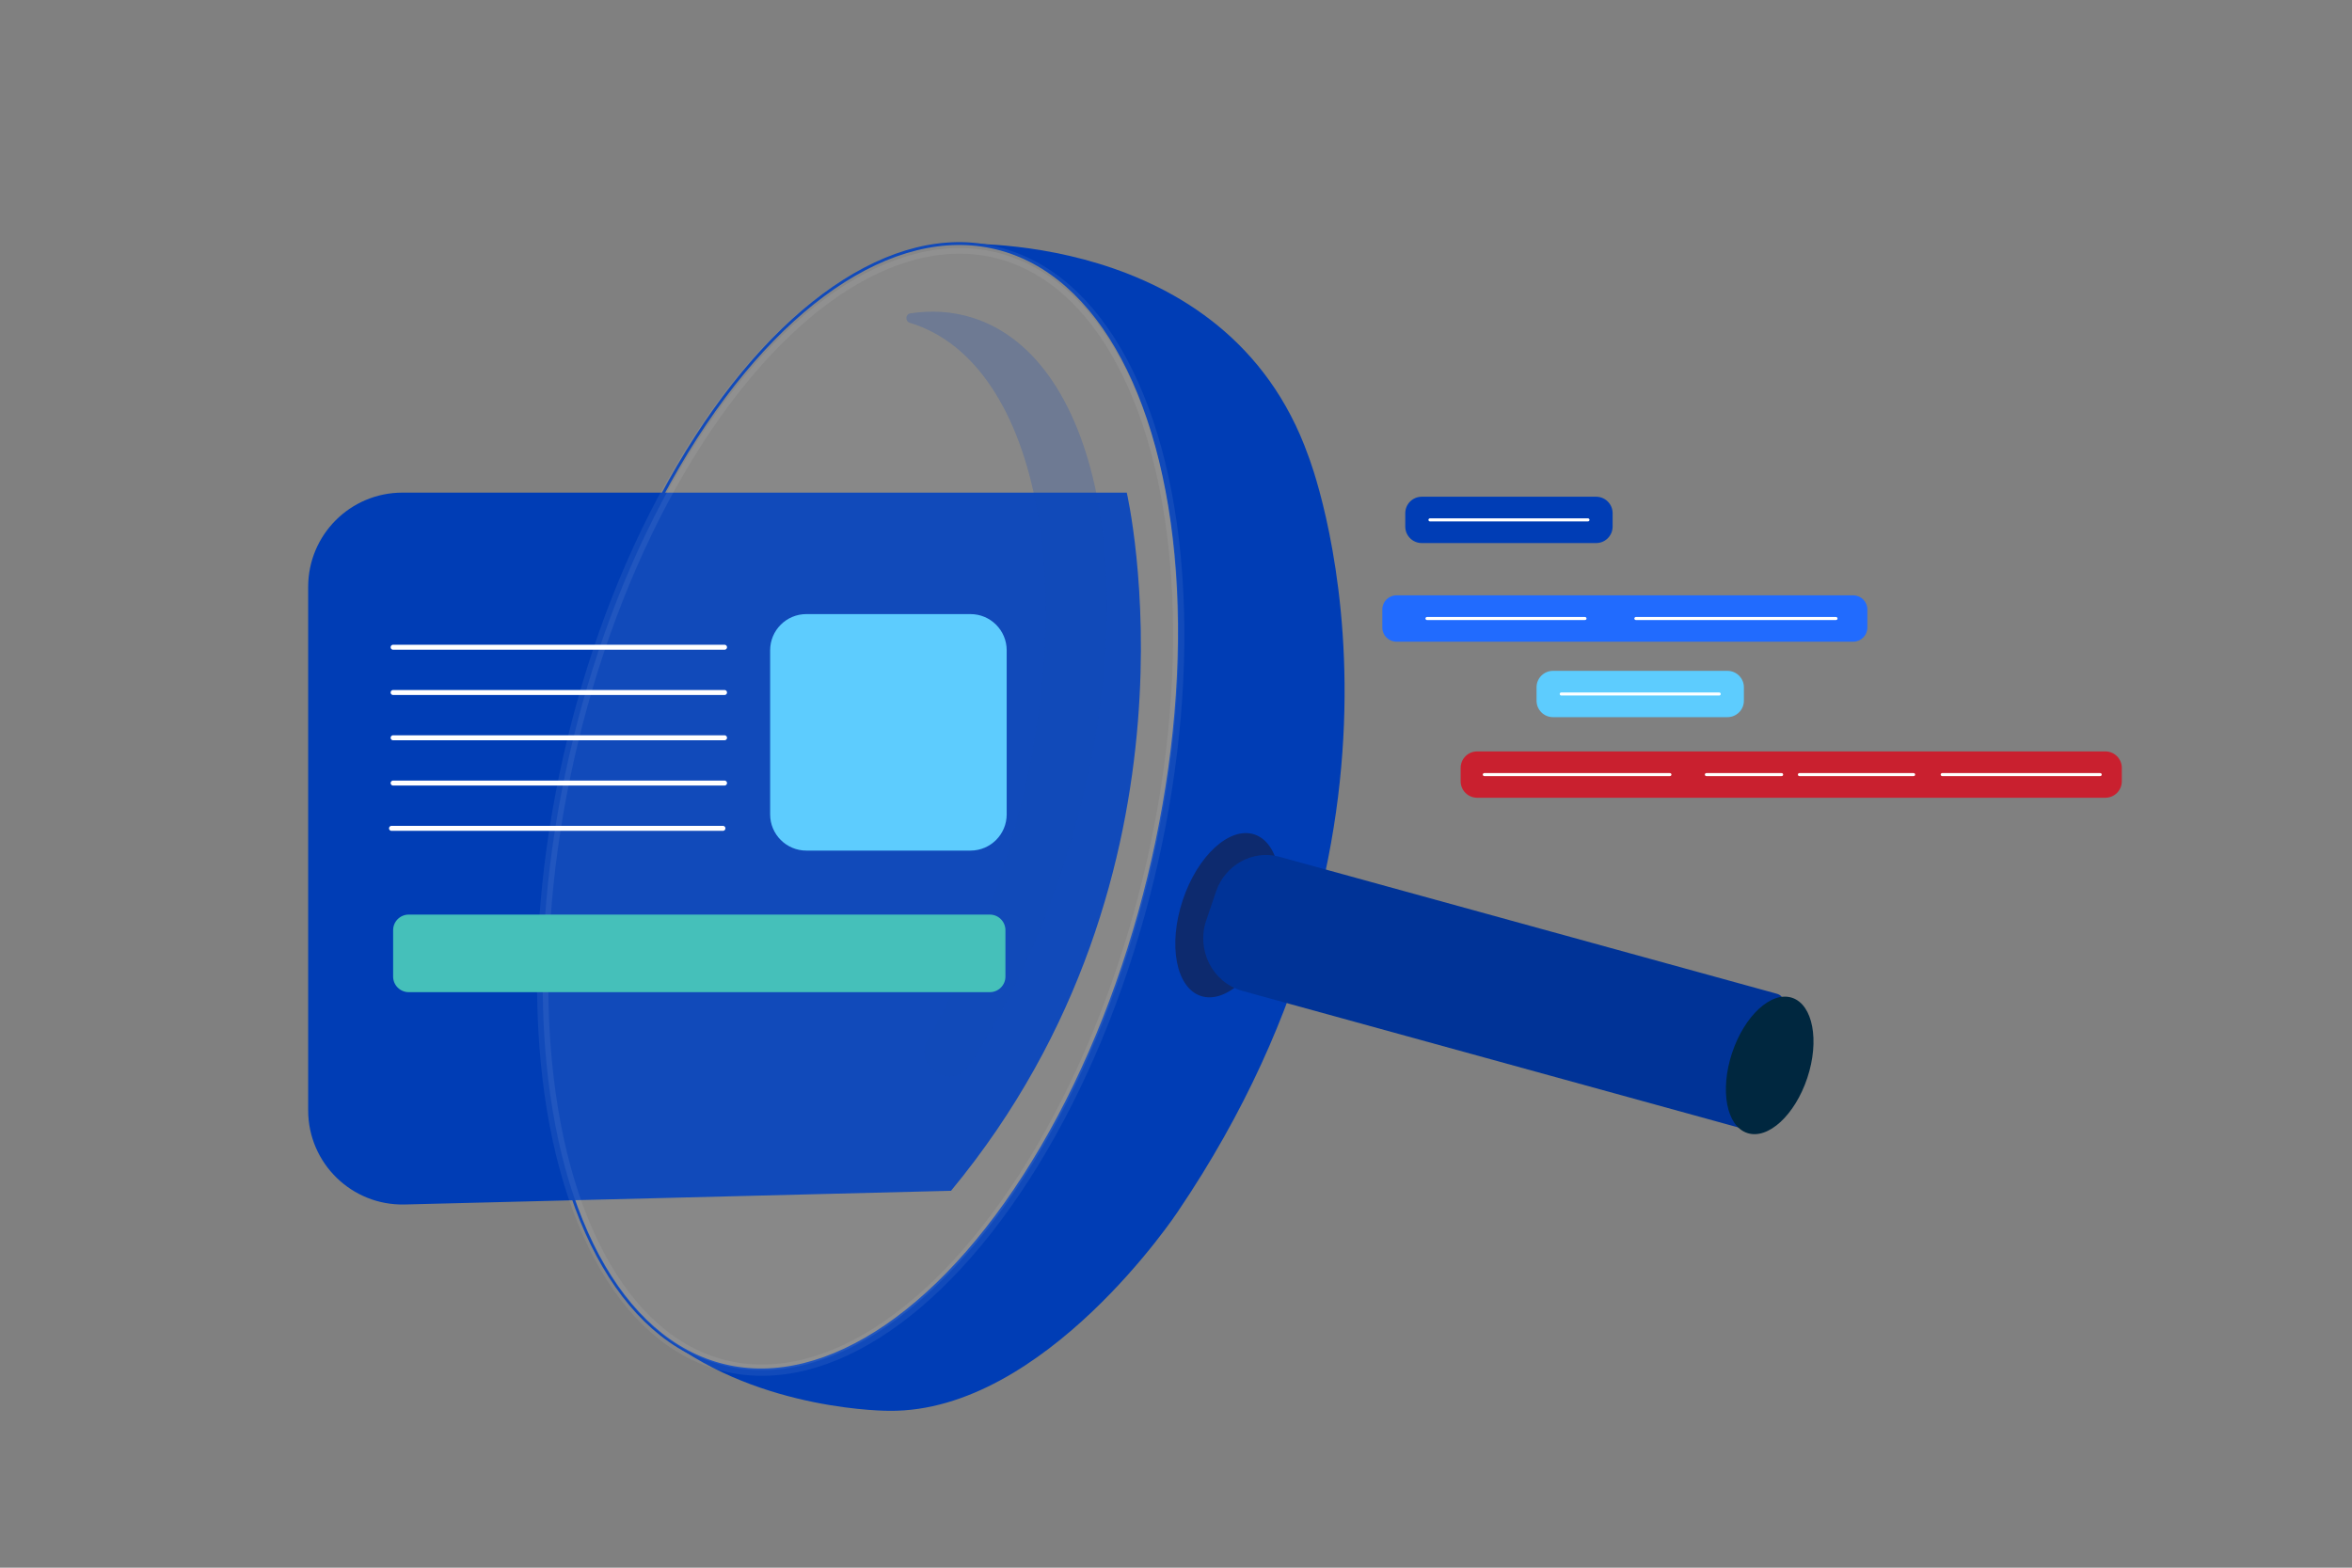 <?xml version="1.0" encoding="utf-8"?>
<!-- Generator: Adobe Illustrator 24.0.0, SVG Export Plug-In . SVG Version: 6.00 Build 0)  -->
<svg version="1.1" xmlns="http://www.w3.org/2000/svg" xmlns:xlink="http://www.w3.org/1999/xlink" x="0px" y="0px"
	 viewBox="0 0 750 500" style="enable-background:new 0 0 750 500;" xml:space="preserve">
<rect x="0" y="0" width="750" height="500" fill="#808080" stroke="none"/>
<style type="text/css">
	.st0{display:none;}
	.st1{display:inline;opacity:0.07;fill:#9681AD;}
	.st2{display:none;opacity:0.4;fill:url(#SVGID_1_);}
	.st3{fill:#003DB5;}
	.st4{fill:none;stroke:#003DB5;stroke-width:0.901;stroke-miterlimit:10;}
	.st5{opacity:0.22;fill:#003DB5;}
	.st6{fill:#0D2A6E;}
	.st7{fill:#003397;}
	.st8{fill:#00273F;}
	.st9{opacity:0.07;fill:#FFFFFF;stroke:#FFFFFF;stroke-width:3.59;stroke-miterlimit:10;}
	.st10{fill:none;stroke:#FFFFFF;stroke-width:1.595;stroke-linecap:round;stroke-linejoin:round;stroke-miterlimit:10;}
	.st11{fill:#5DCCFE;}
	.st12{fill:#C9202F;}
	.st13{fill:#216BFE;}
	.st14{fill:none;stroke:#FFFFFF;stroke-width:0.964;stroke-linecap:round;stroke-linejoin:round;stroke-miterlimit:10;}
	.st15{fill:#45C0BA;}
</style>
<g id="BACKGROUND" class="st0">
	<rect class="st1" width="750" height="500"/>
</g>
<g id="OBJECTS">
	<linearGradient id="SVGID_1_" gradientUnits="userSpaceOnUse" x1="375" y1="591.391" x2="375" y2="49.921">
		<stop  offset="0" style="stop-color:#243E93"/>
		<stop  offset="0.161" style="stop-color:#283E95;stop-opacity:0.839"/>
		<stop  offset="0.323" style="stop-color:#343E9B;stop-opacity:0.677"/>
		<stop  offset="0.484" style="stop-color:#483EA6;stop-opacity:0.516"/>
		<stop  offset="0.646" style="stop-color:#643EB4;stop-opacity:0.354"/>
		<stop  offset="0.808" style="stop-color:#883FC7;stop-opacity:0.192"/>
		<stop  offset="0.968" style="stop-color:#B43FDE;stop-opacity:0.032"/>
		<stop  offset="1" style="stop-color:#BE3FE3;stop-opacity:0"/>
	</linearGradient>
	<polygon class="st2" points="477.04,500 713.47,0 36.53,0 288,500 	"/>
	<g>
		<g>
			<path class="st3" d="M359.3,157.12c0,0,28.12,120.98-56.04,222.67l-174.2,4.37c-16.88,0.42-30.79-13.15-30.79-30.03V187.16
				c0-16.59,13.45-30.04,30.04-30.04H359.3z"/>
		</g>
		<g>
			
				<ellipse transform="matrix(0.237 -0.972 0.972 0.237 -40.818 462.732)" class="st4" cx="274.09" cy="257.34" rx="183.34" ry="94.71"/>
			<path class="st5" d="M321.11,272.82c24.78-80.99,10.95-157.03-30.89-169.83c-0.02-0.01-0.05-0.01-0.07-0.02
				c-1.6-0.49-1.47-2.8,0.18-3.04c6.67-1,13.21-0.61,19.48,1.31c41.84,12.8,55.67,88.83,30.89,169.83
				c-7.94,25.96-18.89,49.29-31.48,68.57c-5.6,8.57-18.5,0.47-13.35-8.38C305.83,314.14,314.51,294.39,321.11,272.82z"/>
			<path class="st3" d="M230.69,435.47c50.82,12.38,111.44-57.33,135.41-155.71c23.97-98.38,2.2-188.16-48.62-200.55
				c-4.68-1.14-9.45-1.58-14.26-1.37l0,0c0,0,87.89-5.8,113.98,67.57c0,0,44.67,113.51-41.6,241c0,0-42.29,64.02-91.97,63.56
				c0,0-40.76,0.28-71.16-23.06C218.04,430.96,224.12,433.87,230.69,435.47z"/>
			
				<ellipse transform="matrix(0.315 -0.949 0.949 0.315 -8.643 571.432)" class="st6" cx="391.38" cy="291.7" rx="27.14" ry="15.1"/>
			<path class="st7" d="M387.8,284.26c2.83-8.32,11.58-13.29,20.07-11.03c0.06,0.02,0.12,0.03,0.18,0.05l158.09,43.54
				c0.25,0.07,0.5,0.14,0.74,0.22c1.31,0.42,2.05,1.8,1.66,3.11l-11.16,37.73c-0.38,1.28-1.71,2.08-3,1.73c-0.01,0-0.02,0-0.02-0.01
				l-158.09-43.54c-0.07-0.02-0.14-0.04-0.21-0.06c-9.5-2.72-14.61-13.05-11.44-22.4L387.8,284.26z"/>
			
				<ellipse transform="matrix(0.315 -0.949 0.949 0.315 64.37 768.241)" class="st8" cx="564.17" cy="339.55" rx="22.72" ry="12.64"/>
			
				<ellipse transform="matrix(0.237 -0.972 0.972 0.237 -41.412 463.486)" class="st9" cx="274.27" cy="258.1" rx="182.65" ry="94.35"/>
		</g>
		<line class="st10" x1="231.03" y1="206.43" x2="125.36" y2="206.43"/>
		<line class="st10" x1="231.03" y1="220.87" x2="125.36" y2="220.87"/>
		<line class="st10" x1="231.03" y1="235.31" x2="125.36" y2="235.31"/>
		<line class="st10" x1="231.03" y1="249.75" x2="125.36" y2="249.75"/>
		<line class="st10" x1="230.52" y1="264.19" x2="124.85" y2="264.19"/>
		<path class="st11" d="M495.22,228.73h55.62c2.9,0,5.25-2.35,5.25-5.25v-4.27c0-2.9-2.35-5.25-5.25-5.25h-55.62
			c-2.9,0-5.25,2.35-5.25,5.25v4.27C489.97,226.38,492.32,228.73,495.22,228.73z"/>
		<path class="st3" d="M453.36,173.2h55.62c2.9,0,5.25-2.35,5.25-5.25v-4.27c0-2.9-2.35-5.25-5.25-5.25h-55.62
			c-2.9,0-5.25,2.35-5.25,5.25v4.27C448.11,170.85,450.46,173.2,453.36,173.2z"/>
		<path class="st12" d="M471.02,254.43h200.33c2.9,0,5.25-2.35,5.25-5.25v-4.27c0-2.9-2.35-5.25-5.25-5.25H471.02
			c-2.9,0-5.25,2.35-5.25,5.25v4.27C465.77,252.08,468.12,254.43,471.02,254.43z"/>
		<path class="st13" d="M445.29,204.66h145.67c2.48,0,4.5-2.01,4.5-4.5v-5.78c0-2.48-2.01-4.5-4.5-4.5H445.29
			c-2.48,0-4.5,2.01-4.5,4.5v5.78C440.8,202.64,442.81,204.66,445.29,204.66z"/>
		<line class="st14" x1="585.46" y1="197.27" x2="521.64" y2="197.27"/>
		<line class="st14" x1="505.42" y1="197.27" x2="455.03" y2="197.27"/>
		<line class="st14" x1="506.37" y1="165.81" x2="455.98" y2="165.81"/>
		<line class="st14" x1="669.71" y1="247.05" x2="619.32" y2="247.05"/>
		<line class="st14" x1="548.22" y1="221.34" x2="497.84" y2="221.34"/>
		<line class="st14" x1="610.21" y1="247.05" x2="573.79" y2="247.05"/>
		<line class="st14" x1="532.5" y1="247.05" x2="473.31" y2="247.05"/>
		<line class="st14" x1="568.12" y1="247.05" x2="544.12" y2="247.05"/>
		<path class="st11" d="M257.13,271.29h52.33c6.38,0,11.55-5.17,11.55-11.55v-52.33c0-6.38-5.17-11.55-11.55-11.55h-52.33
			c-6.38,0-11.55,5.17-11.55,11.55v52.33C245.58,266.11,250.75,271.29,257.13,271.29z"/>
		<path class="st15" d="M130.33,316.44h185.31c2.74,0,4.97-2.23,4.97-4.97v-14.8c0-2.74-2.23-4.97-4.97-4.97H130.33
			c-2.74,0-4.97,2.23-4.97,4.97v14.8C125.36,314.21,127.59,316.44,130.33,316.44z"/>
	</g>
</g>
</svg>
